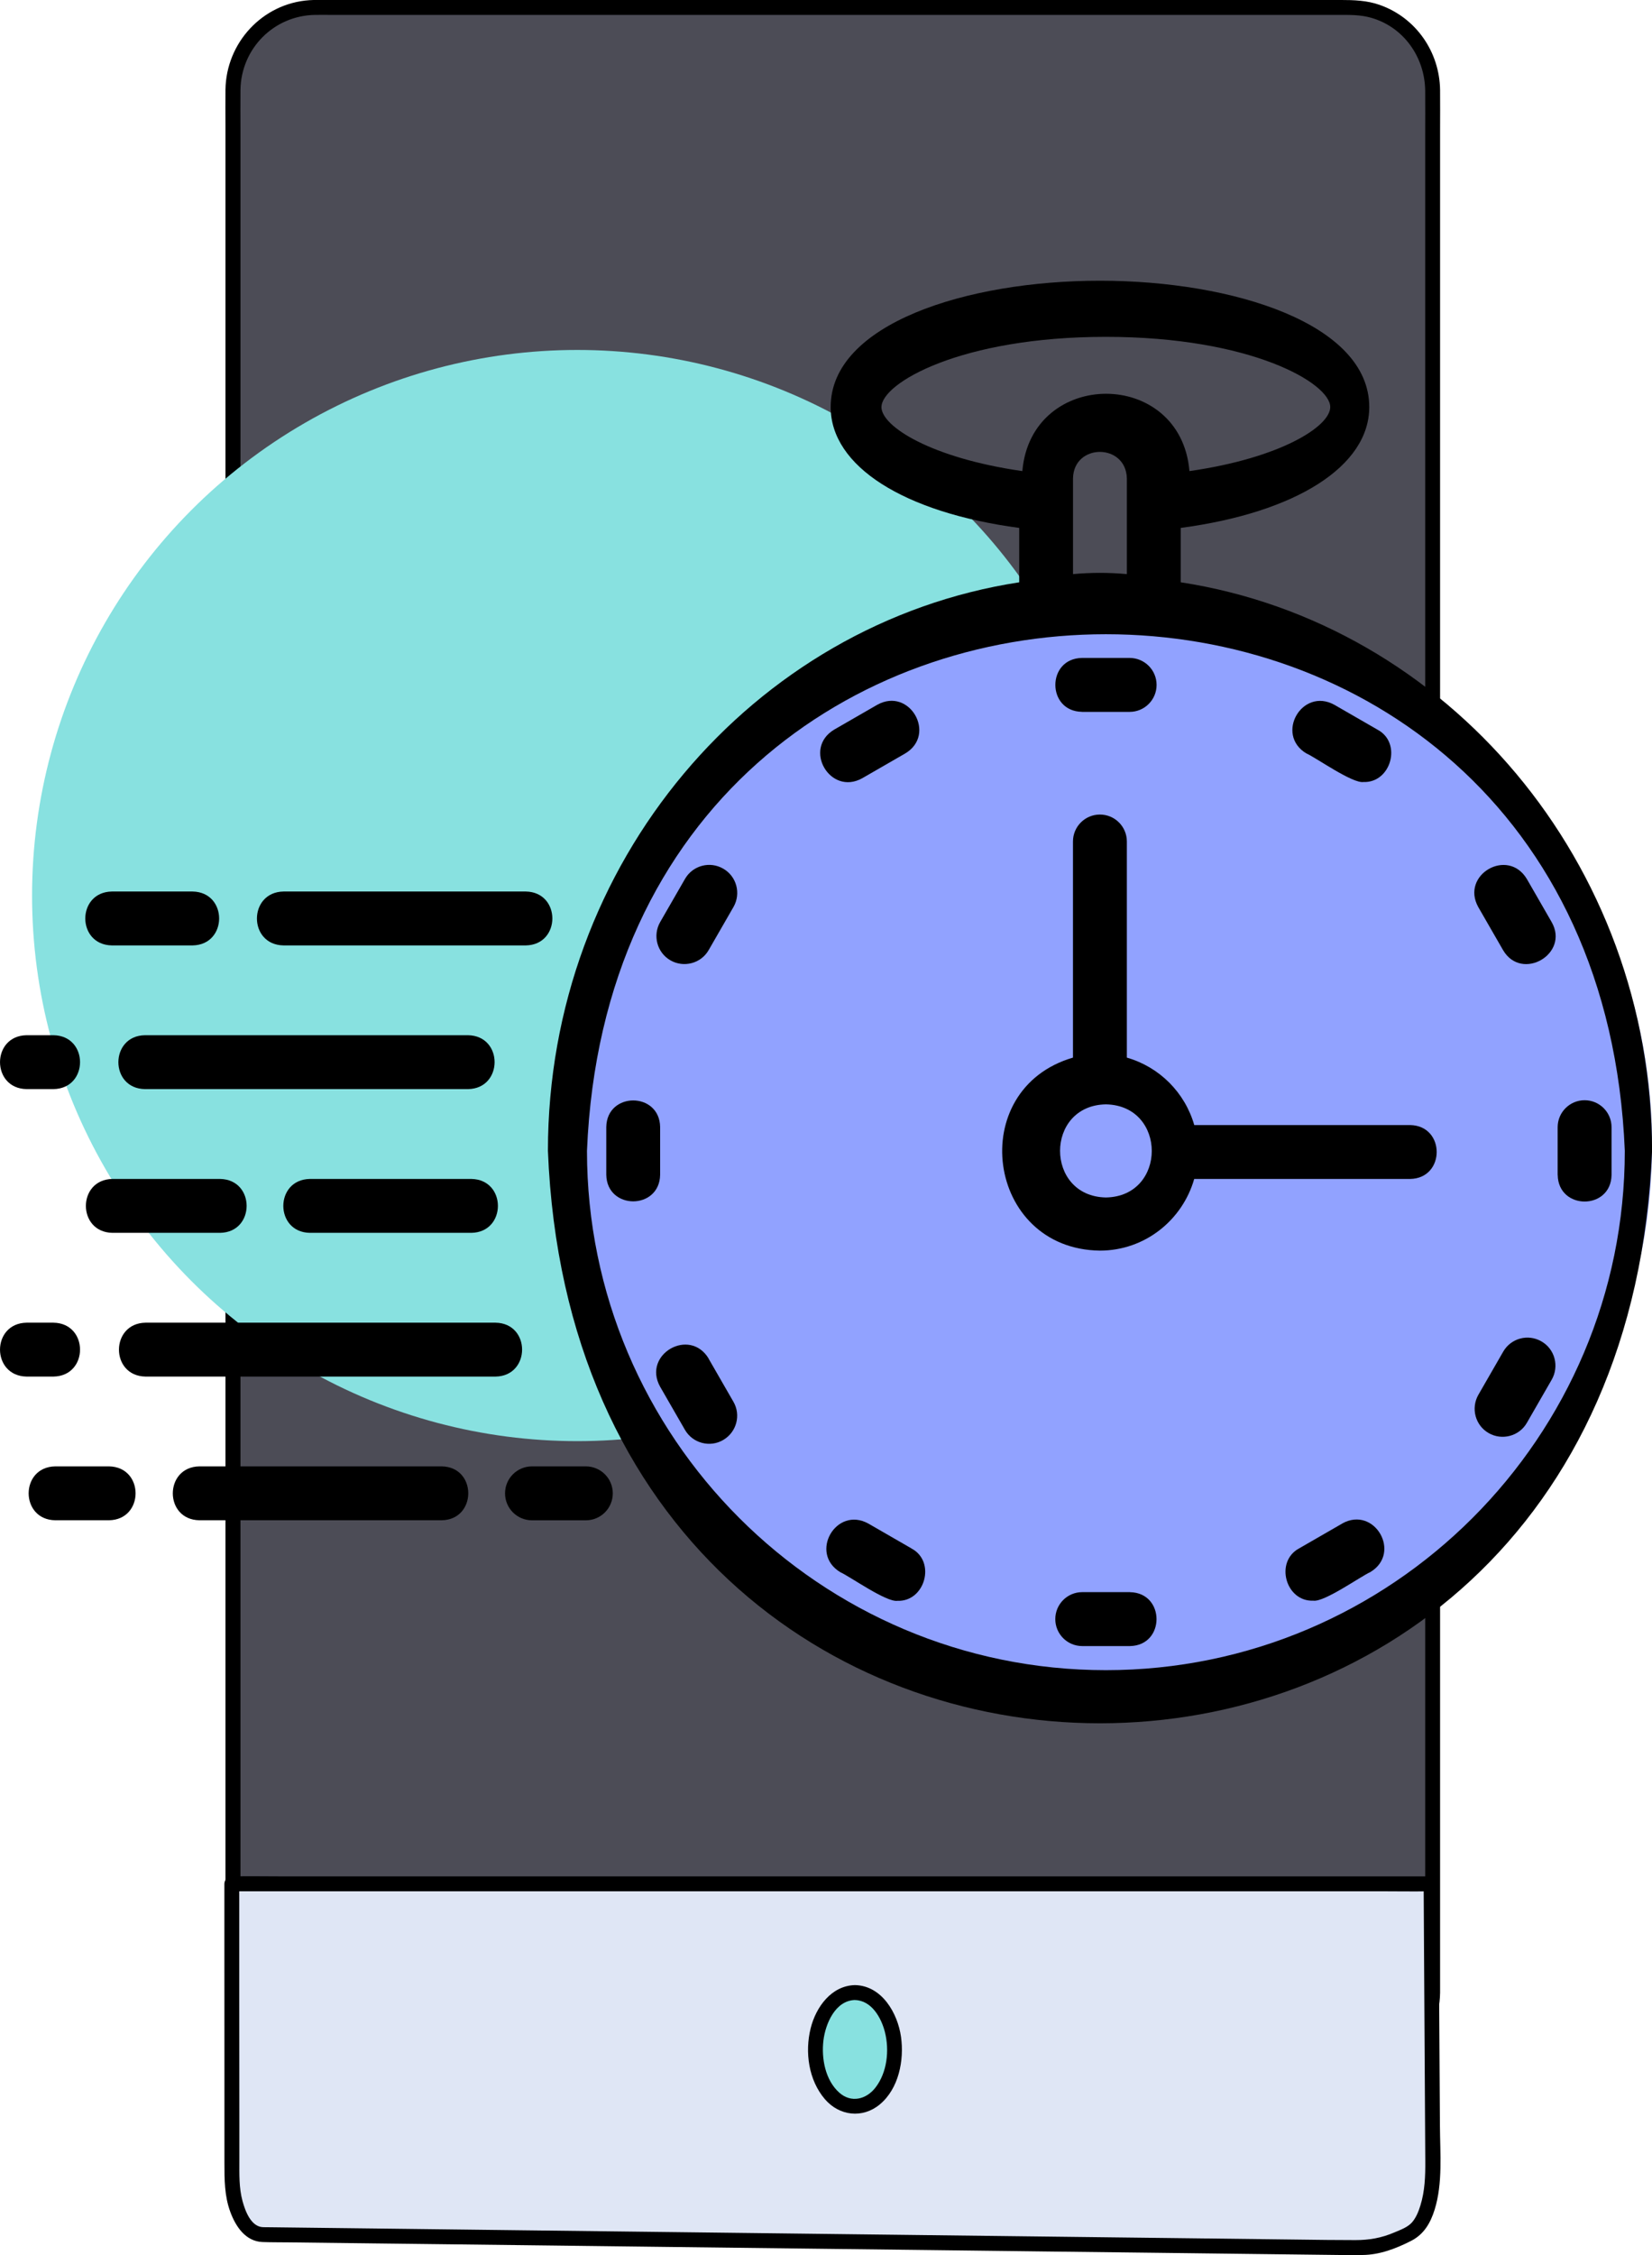 <?xml version="1.0" encoding="UTF-8"?>
<svg id="Calque_2" xmlns="http://www.w3.org/2000/svg" viewBox="0 0 332.86 454.02">
  <defs>
    <style>
      .cls-1 {
        fill: #dfe6f5;
      }

      .cls-2 {
        fill: #88e1e0;
      }

      .cls-3 {
        fill: #4c4c56;
      }

      .cls-4 {
        fill: #91a2ff;
      }
    </style>
  </defs>
  <g id="Eléments_graphiques">
    <g>
      <g>
        <g>
          <rect class="cls-3" x="46.95" y="1.52" width="241.73" height="416.31" rx="16.56" ry="16.56"/>
          <path d="M272.12,416.32h-41.92c-13.7,0-27.4,0-41.09,0-14.88,0-29.75,0-44.63,0h-70.3c-4.37,0-9.35.6-13.68-.3-7.12-1.47-11.97-7.78-12.05-14.95,0-.94,0-1.88,0-2.82v-14.91c0-8.42,0-16.84,0-25.26,0-11.15,0-22.29,0-33.44,0-13.21,0-26.41,0-39.62,0-14.41,0-28.82,0-43.23s0-29.87,0-44.81,0-29.46,0-44.19,0-27.7,0-41.55c0-12.11,0-24.21,0-36.32,0-9.7,0-19.39,0-29.09s0-13.11,0-19.66c0-2.68-.03-5.36,0-8.04.11-8.33,6.71-15.01,15.06-15.13,1.1-.02,2.2,0,3.29,0,7.38,0,14.76,0,22.14,0,12.3,0,24.59,0,36.89,0,14.62,0,29.24,0,43.85,0,14.51,0,29.03,0,43.54,0,11.94,0,23.88,0,35.82,0,6.91,0,13.82,0,20.73,0,2.18,0,4.29-.04,6.43.56,6.63,1.85,10.9,7.97,10.96,14.73.03,3.01,0,6.02,0,9.03v20.6c0,9.92,0,19.85,0,29.77v78.49c0,14.84,0,29.68,0,44.52s0,29.84,0,44.76,0,28.67,0,43v39.04c0,11,0,22.01,0,33.01v38.38c0,.76,0,1.52,0,2.28-.1,8.34-6.71,14.99-15.06,15.13-1.93.03-1.93,3.03,0,3,9.93-.17,17.91-8.1,18.06-18.06,0-.62,0-1.25,0-1.87v-70.7c0-13.08,0-26.17,0-39.25s0-29.03,0-43.55,0-30.11,0-45.17,0-29.95,0-44.92,0-28.12,0-42.18v-36.99c0-9.95,0-19.91,0-29.86,0-6.75,0-13.5,0-20.25,0-2.78.03-5.56,0-8.34-.09-7.68-4.82-14.56-12.11-17.15-2.6-.93-5.25-1.01-7.96-1.01-6.79,0-13.59,0-20.38,0-11.98,0-23.95,0-35.93,0-14.7,0-29.41,0-44.11,0s-29.49,0-44.24,0c-12.36,0-24.71,0-37.07,0h-21.96c-1.35,0-2.72-.05-4.07.04-9.48.65-16.77,8.59-16.9,18.02-.03,2.42,0,4.85,0,7.27,0,6.42,0,12.83,0,19.25,0,9.71,0,19.41,0,29.12,0,12.21,0,24.42,0,36.63,0,13.89,0,27.77,0,41.66s0,29.85,0,44.78,0,30.28,0,45.43,0,29.06,0,43.59,0,26.58,0,39.87c0,11.22,0,22.44,0,33.65,0,8.35,0,16.7,0,25.05,0,4.8,0,9.6,0,14.4,0,.81-.01,1.62,0,2.43.1,7.95,5.22,15.07,12.9,17.38,4.69,1.41,10.41.75,15.24.75,9.82,0,19.64,0,29.47,0h86.26c13.8,0,27.6,0,41.4,0,10.08,0,20.16,0,30.24,0,3.72,0,7.44,0,11.17,0,1.93,0,1.93-3,0-3Z"/>
        </g>
        <g>
          <g>
            <path class="cls-1" d="M288.35,379.28l.35,57.38c.04,6.09-1.73,11.4-4.24,12.76-2.82,1.53-6.57,3.14-9.86,3.1h-4.38l-217.45-2.61c-3.37-.04-6.08-5.45-6.06-12.08,0-.37.01-.74.03-1.1l-.03-57.44h241.64Z"/>
            <path d="M286.85,379.28c.02,4.13.05,8.26.07,12.39.05,8.3.1,16.61.15,24.91.04,6.17.07,12.34.11,18.52.02,3.03-.08,6.05-.99,8.97-.36,1.16-.84,2.38-1.64,3.33-.88,1.04-2.41,1.57-3.63,2.09-2.56,1.1-5.05,1.53-7.81,1.53-1.89,0-3.79-.01-5.68-.03-3.28-.04-6.56-.08-9.84-.12l-15.61-.19c-6.71-.08-13.41-.16-20.12-.24-7.81-.09-15.62-.19-23.44-.28-8.41-.1-16.81-.2-25.22-.3s-17.21-.21-25.81-.31c-8.37-.1-16.74-.2-25.1-.3-7.73-.09-15.46-.19-23.19-.28l-19.76-.24c-5.04-.06-10.09-.12-15.13-.18-3.07-.04-6.14-.07-9.21-.11-.66,0-1.32,0-1.98-.02-2.47-.07-3.62-3.3-4.16-5.28-.72-2.67-.63-5.38-.63-8.11v-7.51c0-8.04-.01-16.08-.02-24.11v-20.85c-.01-1.09-.01-2.18-.01-3.27l-1.5,1.5h231.83c3.14,0,6.28.06,9.41,0,.13,0,.27,0,.4,0,1.93,0,1.93-3,0-3h-50.11c-10.53,0-21.07,0-31.6,0H56.52c-3.14,0-6.28-.06-9.41,0-.13,0-.27,0-.4,0-.81,0-1.5.69-1.5,1.5,0,4.24,0,8.48,0,12.72,0,8.37,0,16.73.01,25.1,0,6.12,0,12.24,0,18.35,0,3.35,0,6.68,1.18,9.87,1.08,2.94,3.07,5.96,6.5,6.08,1.81.07,3.64.04,5.45.07,4.09.05,8.19.1,12.28.15,5.88.07,11.77.14,17.65.21,7.28.09,14.56.17,21.84.26,8.2.1,16.4.2,24.6.3,8.62.1,17.25.21,25.87.31,8.68.1,17.36.21,26.04.31,8.2.1,16.41.2,24.61.3,7.36.09,14.71.18,22.07.26,6.01.07,12.03.14,18.04.22,4.2.05,8.41.1,12.61.15,1.98.02,3.97.05,5.95.07,1.54.01,3.08.02,4.62,0,3.45-.03,6.75-1.29,9.79-2.84,2.59-1.32,3.9-3.59,4.75-6.31,1.65-5.3,1.09-11.34,1.06-16.85-.05-8.09-.1-16.18-.15-24.28-.04-7.02-.08-14.05-.13-21.07,0-1.13-.01-2.26-.02-3.39-.01-1.93-3.01-1.93-3,0Z"/>
          </g>
          <g>
            <ellipse class="cls-2" cx="172.27" cy="412.67" rx="7.96" ry="11.48"/>
            <path d="M172.27,402.69c3.36.08,5.32,3.6,6.04,6.48.91,3.65.45,8.09-1.91,11.14-1.86,2.4-4.9,3.15-7.29,1.03-2.83-2.52-3.63-6.89-3.2-10.5.4-3.35,2.38-8.06,6.36-8.16,1.93-.04,1.93-3.04,0-3-4.76.11-7.87,4.43-8.93,8.69-1.2,4.8-.42,10.45,2.87,14.28,2.9,3.38,7.58,3.93,11.04,1.07,3.85-3.18,4.96-8.92,4.29-13.64s-3.82-10.28-9.26-10.4c-1.93-.04-1.93,2.96,0,3Z"/>
          </g>
        </g>
      </g>
      <g>
        <circle class="cls-2" cx="116.31" cy="180.31" r="109.85"/>
        <circle class="cls-4" cx="223.02" cy="230.53" r="109.85"/>
        <path d="M237.9,117.24v-10.95c23.24-3.09,37.99-12.42,37.99-24.34,0-16.7-27.29-25.43-54.26-25.43s-54.26,8.73-54.26,25.43c0,11.93,14.75,21.25,37.99,24.34v10.95c-53.62,8.25-94.96,56.36-94.96,114.47,6.1,153.7,216.39,153.65,222.47,0,0-58.11-41.33-106.22-94.96-114.47ZM177.61,81.95c0-4.79,15.95-14.13,45.21-14.13s45.21,9.34,45.21,14.13c0,3.93-10.09,10.29-28.37,12.9-1.77-20.81-31.88-20.7-33.67,0-18.28-2.61-28.39-8.97-28.39-12.9h0ZM227.05,96.33v19.26c-3.59-.33-7.26-.33-10.85,0v-19.26c.12-7.12,10.69-7.13,10.85,0ZM222.83,336.27c-57.65,0-104.56-46.91-104.56-104.56,5.74-138.71,203.39-138.66,209.11,0,0,57.65-46.91,104.56-104.56,104.56Z"/>
        <path d="M217.99,143.33h9.62c3,0,5.43-2.43,5.43-5.43s-2.43-5.43-5.43-5.43h-9.62c-7.13.12-7.13,10.73,0,10.85Z"/>
        <path d="M173.73,156.69l8.68-5c6.37-3.81.85-13.41-5.65-9.79l-8.68,5c-6.39,3.84-.82,13.39,5.65,9.79Z"/>
        <path d="M145.73,174.9c-2.71-1.57-6.16-.64-7.71,2.06l-5,8.68c-1.55,2.7-.64,6.16,2.06,7.71,2.66,1.54,6.15.66,7.71-2.06l5-8.68c1.55-2.7.64-6.16-2.06-7.71Z"/>
        <path d="M133.01,226.91c-.12-7.13-10.73-7.13-10.85,0v9.62c.12,7.13,10.73,7.13,10.85,0v-9.62Z"/>
        <path d="M142.79,273.54c-3.83-6.37-13.39-.85-9.79,5.65l5,8.68c1.57,2.73,5.06,3.62,7.71,2.06,2.7-1.57,3.63-5.02,2.06-7.71l-5-8.68h.01Z"/>
        <path d="M183.65,311.76l-8.68-5c-6.5-3.6-12.02,5.96-5.65,9.79,1.98.89,9.27,6.08,11.5,5.76,5.55.21,7.84-7.88,2.83-10.54h0Z"/>
        <path d="M227.68,320.56h-9.62c-3,0-5.43,2.43-5.43,5.43s2.43,5.43,5.43,5.43h9.62c7.13-.12,7.13-10.73,0-10.85Z"/>
        <path d="M270.46,306.74l-8.68,5c-5,2.67-2.73,10.77,2.83,10.54,2.19.34,9.55-4.89,11.5-5.76,6.37-3.83.85-13.39-5.65-9.79h0Z"/>
        <path d="M310.59,270.08c-2.71-1.57-6.16-.64-7.71,2.06l-5,8.68c-1.55,2.7-.64,6.16,2.06,7.71,2.66,1.54,6.15.66,7.71-2.06l5-8.68c1.55-2.7.64-6.16-2.06-7.71Z"/>
        <path d="M313.86,236.57c.12,7.13,10.73,7.13,10.85,0v-9.62c0-3-2.43-5.43-5.43-5.43s-5.43,2.43-5.43,5.43v9.62Z"/>
        <path d="M297.85,182.62l5,8.68c3.76,6.4,13.45.75,9.79-5.65l-5-8.68c-3.83-6.37-13.39-.85-9.79,5.65Z"/>
        <path d="M263.22,151.69c1.99.89,9.27,6.08,11.5,5.76,5.55.21,7.84-7.88,2.83-10.54l-8.68-5c-6.5-3.6-12.02,5.96-5.65,9.79h0Z"/>
        <path d="M284.14,226.52h-43.51c-1.89-6.56-7.01-11.69-13.58-13.58v-43.51c0-3-2.43-5.43-5.43-5.43s-5.43,2.43-5.43,5.43v43.51c-21.82,6.37-17.5,38.57,5.43,38.86,9.05,0,16.63-6.13,19-14.43h43.51c7.13-.12,7.13-10.73,0-10.85h0ZM222.83,241.1c-12.32-.23-12.32-18.54,0-18.75,12.32.23,12.32,18.54,0,18.75Z"/>
        <path d="M89,295.24h-48.83c-7.12.12-7.15,10.73,0,10.85h48.83c7.12-.12,7.15-10.73,0-10.85Z"/>
        <path d="M11.12,295.24c-7.13.12-7.13,10.73,0,10.85h10.85c7.13-.12,7.13-10.73,0-10.85h-10.85Z"/>
        <path d="M29.32,277.16h70.53c7.11-.11,7.15-10.73,0-10.85H29.32c-7.12.12-7.15,10.73,0,10.85Z"/>
        <path d="M5.35,277.16h5.43c7.13-.12,7.13-10.73,0-10.85h-5.43c-7.13.12-7.13,10.73,0,10.85Z"/>
        <path d="M22.65,248.22h21.7c7.12-.12,7.13-10.73,0-10.85h-21.7c-7.12.12-7.13,10.73,0,10.85Z"/>
        <path d="M62.43,248.22h32.55c7.12-.12,7.13-10.73,0-10.85h-32.55c-7.12.12-7.13,10.73,0,10.85Z"/>
        <path d="M94.31,208.43H29.2c-7.11.11-7.15,10.73,0,10.85h65.11c7.11-.11,7.15-10.73,0-10.85Z"/>
        <path d="M22.53,190.35h16.28c7.12-.12,7.13-10.73,0-10.85h-16.28c-7.12.12-7.13,10.73,0,10.85Z"/>
        <path d="M57.12,190.35h48.83c7.12-.12,7.13-10.73,0-10.85h-48.83c-7.12.12-7.15,10.73,0,10.85Z"/>
        <path d="M5.35,219.28h5.43c7.13-.12,7.13-10.73,0-10.85h-5.43c-7.13.12-7.13,10.73,0,10.85Z"/>
        <path d="M123.47,300.67c0-3-2.43-5.43-5.43-5.43h-10.85c-3,0-5.43,2.43-5.43,5.43s2.43,5.43,5.43,5.43h10.85c3,0,5.43-2.43,5.43-5.43Z"/>
      </g>
    </g>
  </g>
</svg>